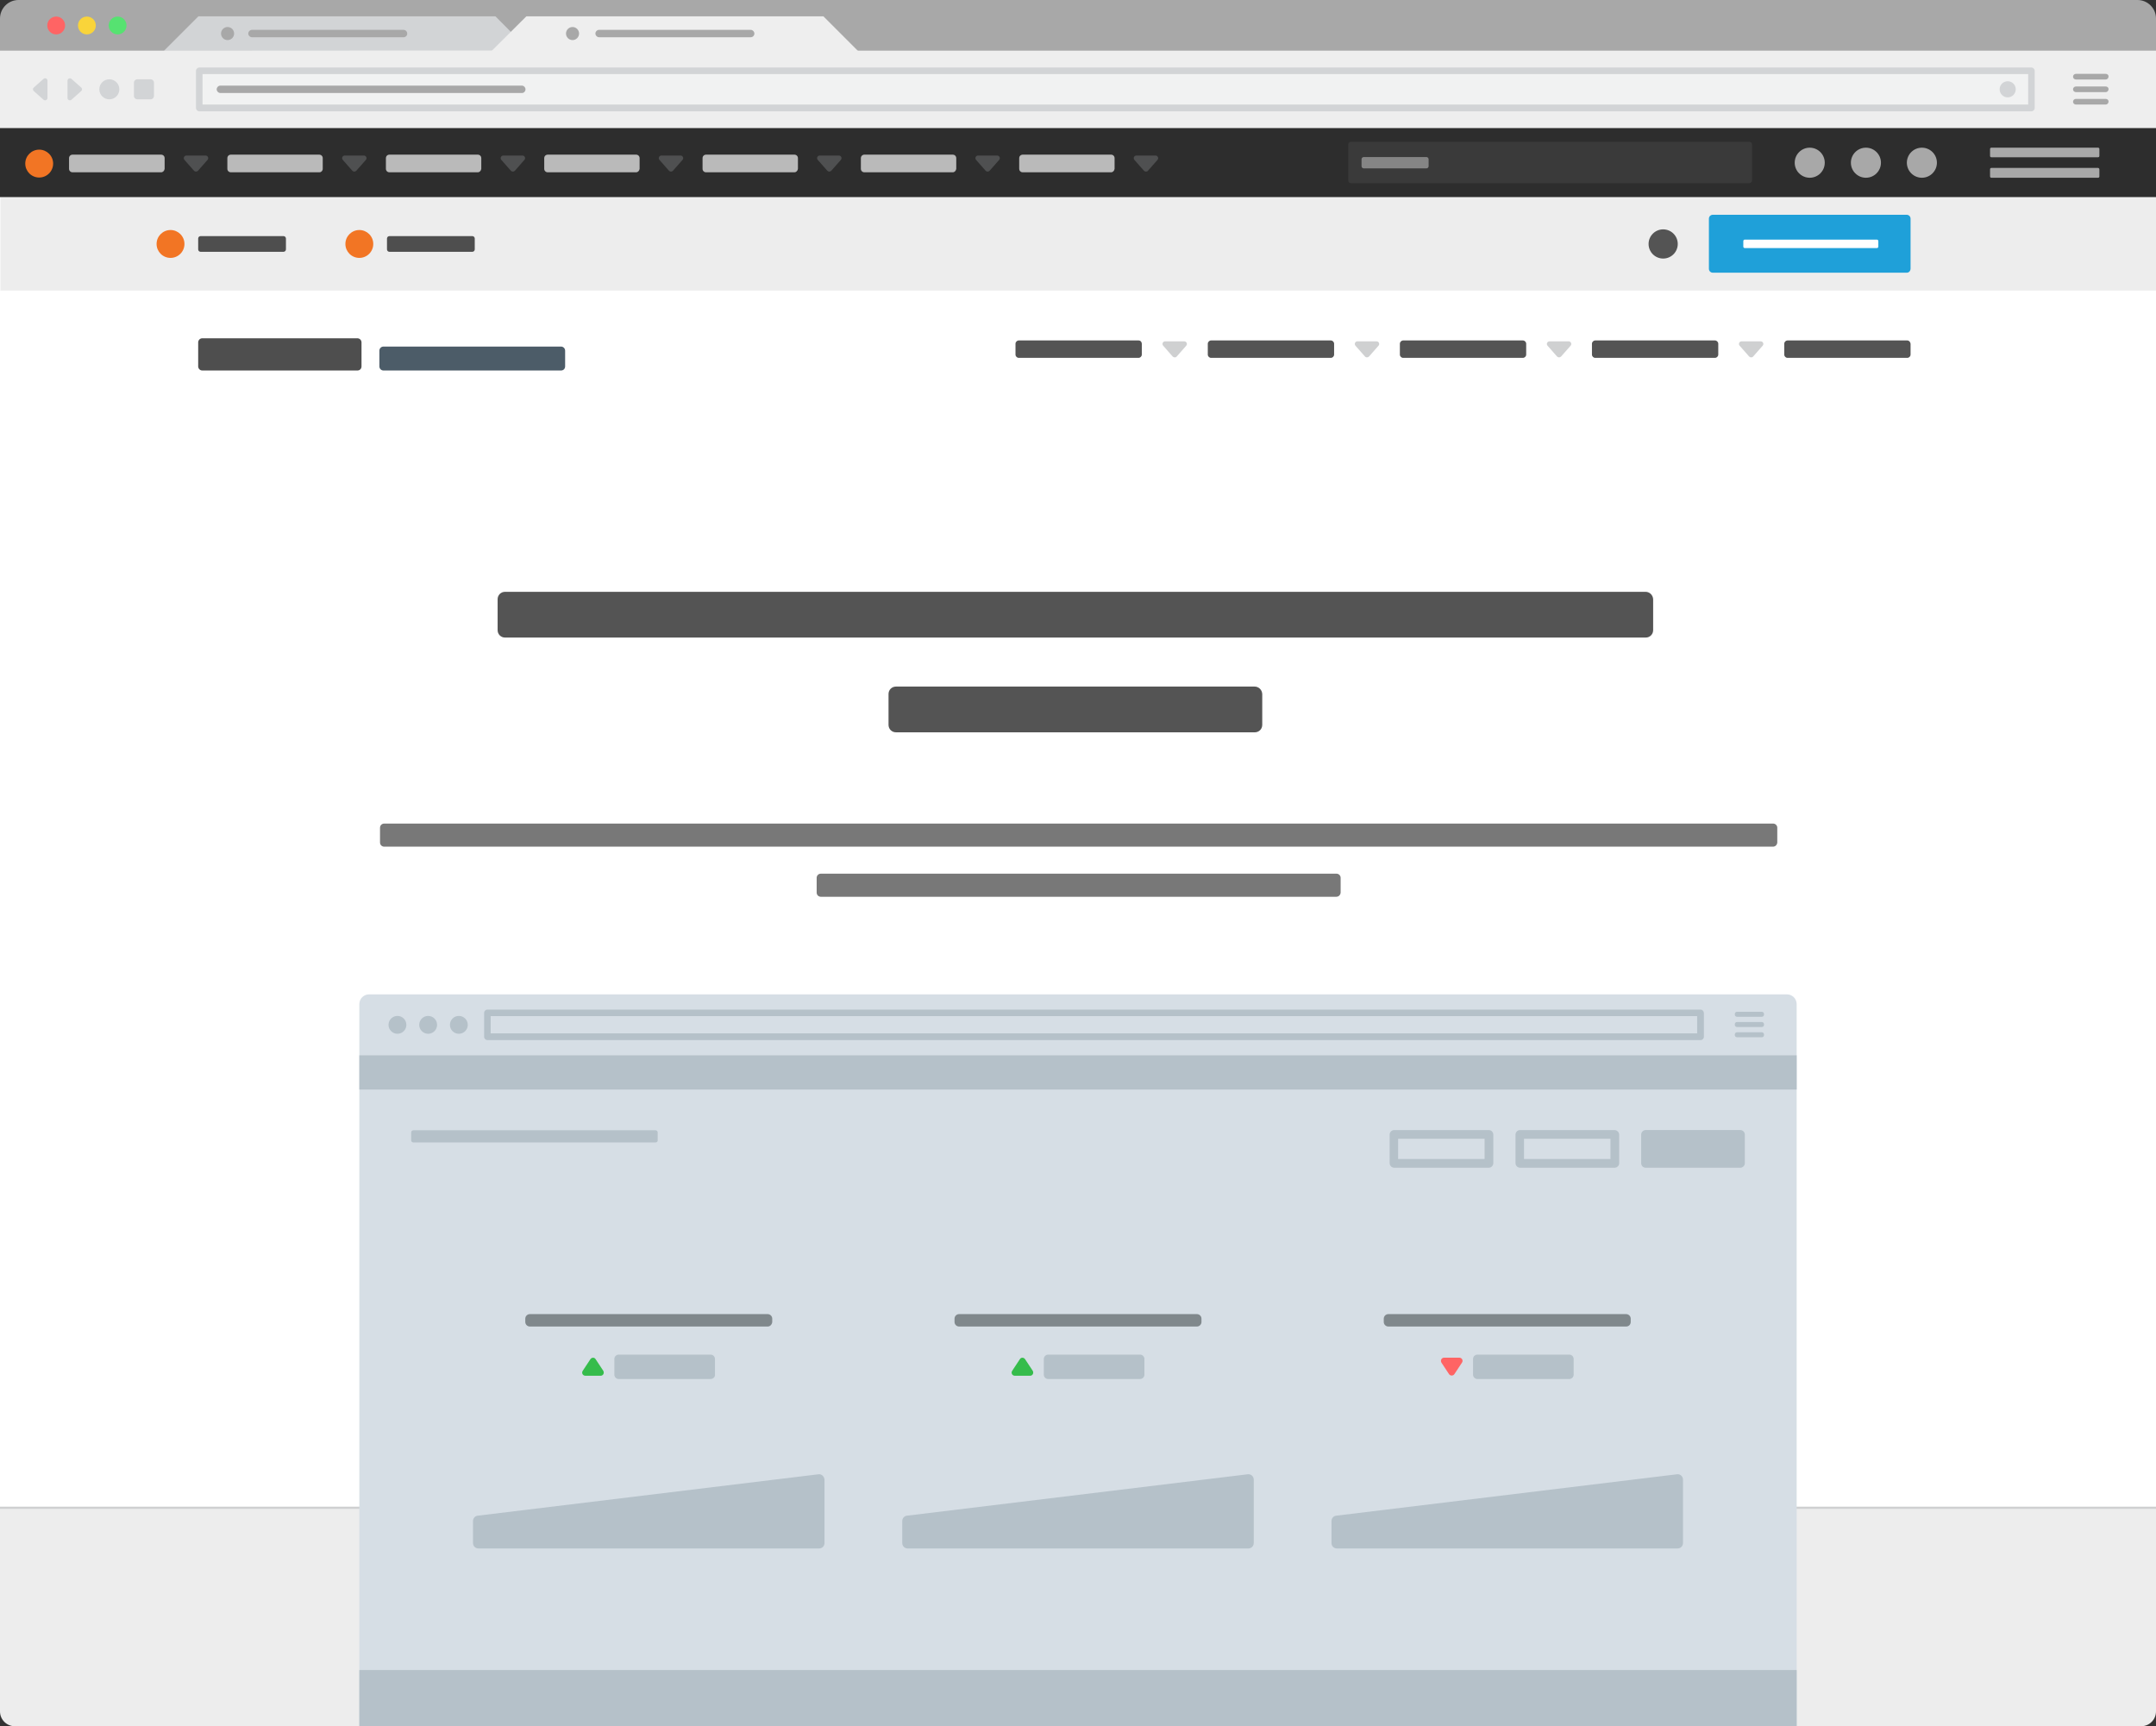 <?xml version="1.0" encoding="utf-8"?>
<!-- Generator: Adobe Illustrator 21.0.2, SVG Export Plug-In . SVG Version: 6.00 Build 0)  -->
<svg version="1.1" id="Layer_1" xmlns="http://www.w3.org/2000/svg" xmlns:xlink="http://www.w3.org/1999/xlink" x="0px" y="0px"
	 viewBox="0 0 990 792.5" style="enable-background:new 0 0 990 792.5;" xml:space="preserve">
<rect x="0" y="0" width="990" height="792.5" fill="#333333" stroke="none"/>
<style type="text/css">
	.st0{fill:#FFFFFF;}
	.st1{fill:#EDEDED;}
	.st2{fill:none;stroke:#CFD0D1;stroke-miterlimit:10;}
	.st3{fill:#2D2D2D;}
	.st4{fill:#545454;}
	.st5{fill:#787878;}
	.st6{fill:#4E4E4E;}
	.st7{fill:#4C5C68;}
	.st8{fill:#3A3A3A;}
	.st9{fill:#858585;}
	.st10{fill:#BABABA;}
	.st11{fill:#F27524;}
	.st12{fill:#D6DEE5;}
	.st13{fill:#B5C1C9;}
	.st14{fill:#A8A8A8;}
	.st15{fill:#1FA0D9;}
	.st16{fill:#CFD0D1;}
	.st17{fill:#4F5051;}
	.st18{fill:#80888C;}
	.st19{fill:#35BC4B;}
	.st20{fill:#FF6464;}
	.st21{fill:#F9D43A;}
	.st22{fill:#56E271;}
	.st23{fill:#D2D4D6;}
	.st24{fill:#EEEEEE;}
	.st25{fill:#F1F2F2;}
</style>
<g>
	<g id="Background">
		<path class="st0" d="M983.2,748H6.9c-3.8,0-6.9-3.1-6.9-6.8V89.4l990-1v652.7C990,744.9,986.9,748,983.2,748z"/>
	</g>
	<path class="st1" d="M0,692.2h990v93.5c0,3.8-3.1,6.8-6.8,6.8H6.8c-3.8,0-6.8-3.1-6.8-6.8V692.2z"/>
	<line class="st2" x1="990" y1="692.2" x2="0" y2="692.2"/>
	<rect x="0.2" y="90.7" class="st1" width="990" height="42.7"/>
	<rect y="53.7" class="st3" width="990" height="36.8"/>
	<path class="st4" d="M755.6,271.7H231.9c-1.9,0-3.4,1.5-3.4,3.4v14.2c0,1.9,1.5,3.4,3.4,3.4h523.8c1.9,0,3.4-1.5,3.4-3.4v-14.2
		C759,273.2,757.5,271.7,755.6,271.7z"/>
	<path class="st4" d="M576.1,315.2H411.4c-1.9,0-3.4,1.5-3.4,3.4v14.2c0,1.9,1.5,3.4,3.4,3.4h164.8c1.9,0,3.4-1.5,3.4-3.4v-14.2
		C579.5,316.7,578,315.2,576.1,315.2z"/>
	<path class="st4" d="M699.3,156.3h-55c-0.8,0-1.5,0.7-1.5,1.5v5c0,0.8,0.7,1.5,1.5,1.5h55c0.8,0,1.5-0.7,1.5-1.5v-5
		C700.8,157,700.1,156.3,699.3,156.3z"/>
	<path class="st4" d="M611.1,156.3h-55c-0.8,0-1.5,0.7-1.5,1.5v5c0,0.8,0.7,1.5,1.5,1.5h55c0.8,0,1.5-0.7,1.5-1.5v-5
		C612.6,157,611.9,156.3,611.1,156.3z"/>
	<path class="st4" d="M522.8,156.3h-55c-0.8,0-1.5,0.7-1.5,1.5v5c0,0.8,0.7,1.5,1.5,1.5h55c0.8,0,1.5-0.7,1.5-1.5v-5
		C524.3,157,523.7,156.3,522.8,156.3z"/>
	<path class="st4" d="M787.5,156.3h-55c-0.8,0-1.5,0.7-1.5,1.5v5c0,0.8,0.7,1.5,1.5,1.5h55c0.8,0,1.5-0.7,1.5-1.5v-5
		C789,157,788.3,156.3,787.5,156.3z"/>
	<path class="st4" d="M875.8,156.3h-55c-0.8,0-1.5,0.7-1.5,1.5v5c0,0.8,0.7,1.5,1.5,1.5h55c0.8,0,1.5-0.7,1.5-1.5v-5
		C877.2,157,876.6,156.3,875.8,156.3z"/>
	<path class="st5" d="M814.1,388.7H176.4c-1,0-1.9-0.8-1.9-1.9V380c0-1,0.8-1.9,1.9-1.9h637.8c1,0,1.9,0.8,1.9,1.9v6.8
		C816,387.9,815.2,388.7,814.1,388.7z"/>
	<path class="st5" d="M613.6,411.7H376.9c-1,0-1.9-0.8-1.9-1.9V403c0-1,0.8-1.9,1.9-1.9h236.8c1,0,1.9,0.8,1.9,1.9v6.8
		C615.5,410.9,614.7,411.7,613.6,411.7z"/>
	<path class="st6" d="M164.1,170.1H92.9c-1,0-1.9-0.8-1.9-1.9v-11c0-1,0.8-1.9,1.9-1.9h71.2c1,0,1.9,0.8,1.9,1.9v11
		C166,169.3,165.2,170.1,164.1,170.1z"/>
	<path class="st7" d="M257.6,170.1h-81.5c-1,0-1.9-0.8-1.9-1.9V161c0-1,0.8-1.9,1.9-1.9h81.5c1,0,1.9,0.8,1.9,1.9v7.2
		C259.5,169.3,258.7,170.1,257.6,170.1z"/>
	<path class="st8" d="M803.3,84.1h-183c-0.7,0-1.2-0.6-1.2-1.2V66.3c0-0.7,0.6-1.2,1.2-1.2h183c0.7,0,1.2,0.6,1.2,1.2v16.5
		C804.5,83.5,803.9,84.1,803.3,84.1z"/>
	<path class="st9" d="M655,77.3h-28.8c-0.5,0-1-0.4-1-1v-3.2c0-0.5,0.4-1,1-1H655c0.5,0,1,0.4,1,1v3.2C656,76.8,655.6,77.3,655,77.3
		z"/>
	<path class="st10" d="M219.4,79.1h-40.6c-0.9,0-1.6-0.7-1.6-1.6v-4.9c0-0.9,0.7-1.6,1.6-1.6h40.6c0.9,0,1.6,0.7,1.6,1.6v4.9
		C220.9,78.4,220.2,79.1,219.4,79.1z"/>
	<path class="st10" d="M292.1,79.1h-40.6c-0.9,0-1.6-0.7-1.6-1.6v-4.9c0-0.9,0.7-1.6,1.6-1.6h40.6c0.9,0,1.6,0.7,1.6,1.6v4.9
		C293.6,78.4,292.9,79.1,292.1,79.1z"/>
	<path class="st10" d="M146.7,79.1H106c-0.9,0-1.6-0.7-1.6-1.6v-4.9c0-0.9,0.7-1.6,1.6-1.6h40.6c0.9,0,1.6,0.7,1.6,1.6v4.9
		C148.2,78.4,147.5,79.1,146.7,79.1z"/>
	<path class="st10" d="M364.8,79.1h-40.6c-0.9,0-1.6-0.7-1.6-1.6v-4.9c0-0.9,0.7-1.6,1.6-1.6h40.6c0.9,0,1.6,0.7,1.6,1.6v4.9
		C366.3,78.4,365.6,79.1,364.8,79.1z"/>
	<path class="st10" d="M510.2,79.1h-40.6c-0.9,0-1.6-0.7-1.6-1.6v-4.9c0-0.9,0.7-1.6,1.6-1.6h40.6c0.9,0,1.6,0.7,1.6,1.6v4.9
		C511.7,78.4,511,79.1,510.2,79.1z"/>
	<path class="st10" d="M437.5,79.1h-40.6c-0.9,0-1.6-0.7-1.6-1.6v-4.9c0-0.9,0.7-1.6,1.6-1.6h40.6c0.9,0,1.6,0.7,1.6,1.6v4.9
		C439,78.4,438.3,79.1,437.5,79.1z"/>
	<path class="st10" d="M74,79.1H33.3c-0.9,0-1.6-0.7-1.6-1.6v-4.9c0-0.9,0.7-1.6,1.6-1.6H74c0.9,0,1.6,0.7,1.6,1.6v4.9
		C75.5,78.4,74.8,79.1,74,79.1z"/>
	<g>
		<path class="st6" d="M130.2,115.6H92.1c-0.6,0-1.1-0.5-1.1-1.1v-5c0-0.6,0.5-1.1,1.1-1.1h38.1c0.6,0,1.1,0.5,1.1,1.1v5
			C131.3,115.1,130.8,115.6,130.2,115.6z"/>
		<circle class="st11" cx="78.3" cy="112" r="6.4"/>
	</g>
	<g>
		<path class="st6" d="M216.9,115.6h-38.1c-0.6,0-1.1-0.5-1.1-1.1v-5c0-0.6,0.5-1.1,1.1-1.1h38.1c0.6,0,1.1,0.5,1.1,1.1v5
			C218,115.1,217.5,115.6,216.9,115.6z"/>
		<circle class="st11" cx="165" cy="112" r="6.4"/>
	</g>
	<circle class="st11" cx="18" cy="75.1" r="6.4"/>
	<path class="st12" d="M825,792.7H165V461c0-2.5,2-4.5,4.5-4.5h651c2.5,0,4.5,2,4.5,4.5V792.7z"/>
	<rect x="165" y="484.5" class="st13" width="660" height="15.7"/>
	<rect x="165" y="766.7" class="st13" width="660" height="26"/>
	<path class="st13" d="M301,524.5H189.8c-0.6,0-1-0.5-1-1v-3.6c0-0.6,0.5-1,1-1H301c0.6,0,1,0.5,1,1v3.6
		C302.1,524,301.6,524.5,301,524.5z"/>
	<path class="st13" d="M755.7,536.1h43.4c1.2,0,2.1-1,2.1-2.1v-13.1c0-1.2-1-2.1-2.1-2.1h-43.4c-1.2,0-2.1,1-2.1,2.1V534
		C753.6,535.2,754.5,536.1,755.7,536.1z"/>
	<g>
		<path class="st13" d="M739.5,522.8v9.3h-39.7v-9.3H739.5 M741.3,518.8H698c-1.2,0-2.1,1-2.1,2.1V534c0,1.2,1,2.1,2.1,2.1h43.4
			c1.2,0,2.1-1,2.1-2.1v-13.1C743.5,519.8,742.5,518.8,741.3,518.8L741.3,518.8z"/>
	</g>
	<g>
		<path class="st13" d="M681.7,522.8v9.3H642v-9.3H681.7 M683.6,518.8h-43.4c-1.2,0-2.1,1-2.1,2.1V534c0,1.2,1,2.1,2.1,2.1h43.4
			c1.2,0,2.1-1,2.1-2.1v-13.1C685.7,519.8,684.8,518.8,683.6,518.8L683.6,518.8z"/>
	</g>
	<circle class="st14" cx="831" cy="74.7" r="6.9"/>
	<circle class="st14" cx="856.8" cy="74.7" r="6.9"/>
	<circle class="st14" cx="882.5" cy="74.7" r="6.9"/>
	<path class="st14" d="M963.4,67.8h-49c-0.4,0-0.6,0.3-0.6,0.6v3.2c0,0.4,0.3,0.6,0.6,0.6h49c0.4,0,0.6-0.3,0.6-0.6v-3.2
		C964,68,963.7,67.8,963.4,67.8z"/>
	<path class="st14" d="M963.4,77.1h-49c-0.4,0-0.6,0.3-0.6,0.6V81c0,0.4,0.3,0.6,0.6,0.6h49c0.4,0,0.6-0.3,0.6-0.6v-3.2
		C964,77.4,963.7,77.1,963.4,77.1z"/>
	<path class="st15" d="M875.5,125.2h-89c-1,0-1.8-0.8-1.8-1.8v-23c0-1,0.8-1.8,1.8-1.8h89c1,0,1.8,0.8,1.8,1.8v23
		C877.2,124.5,876.5,125.2,875.5,125.2z"/>
	<path class="st0" d="M861.8,113.9h-60.6c-0.4,0-0.7-0.3-0.7-0.7v-2.5c0-0.4,0.3-0.7,0.7-0.7h60.6c0.4,0,0.7,0.3,0.7,0.7v2.5
		C862.5,113.6,862.2,113.9,861.8,113.9z"/>
	<circle class="st4" cx="763.7" cy="112" r="6.7"/>
	<path class="st16" d="M538.5,163.7l-4.4-5c-0.7-0.8-0.1-2,0.9-2h8.8c1,0,1.6,1.2,0.9,2l-4.4,5C539.9,164.2,539,164.2,538.5,163.7z"
		/>
	<path class="st16" d="M626.8,163.7l-4.4-5c-0.7-0.8-0.1-2,0.9-2h8.8c1,0,1.6,1.2,0.9,2l-4.4,5C628.1,164.2,627.2,164.2,626.8,163.7
		z"/>
	<path class="st16" d="M715,163.7l-4.4-5c-0.7-0.8-0.1-2,0.9-2h8.8c1,0,1.6,1.2,0.9,2l-4.4,5C716.3,164.2,715.5,164.2,715,163.7z"/>
	<path class="st16" d="M803.2,163.7l-4.4-5c-0.7-0.8-0.1-2,0.9-2h8.8c1,0,1.6,1.2,0.9,2l-4.4,5C804.6,164.2,803.7,164.2,803.2,163.7
		z"/>
	<path class="st17" d="M234.6,78.4l-4.4-5c-0.7-0.8-0.1-2,0.9-2h8.8c1,0,1.6,1.2,0.9,2l-4.4,5C235.9,78.9,235.1,78.9,234.6,78.4z"/>
	<path class="st17" d="M161.8,78.4l-4.4-5c-0.7-0.8-0.1-2,0.9-2h8.8c1,0,1.6,1.2,0.9,2l-4.4,5C163.1,78.9,162.3,78.9,161.8,78.4z"/>
	<path class="st17" d="M89.1,78.4l-4.4-5c-0.7-0.8-0.1-2,0.9-2h8.8c1,0,1.6,1.2,0.9,2l-4.4,5C90.4,78.9,89.6,78.9,89.1,78.4z"/>
	<path class="st17" d="M307.2,78.4l-4.4-5c-0.7-0.8-0.1-2,0.9-2h8.8c1,0,1.6,1.2,0.9,2l-4.4,5C308.5,78.9,307.7,78.9,307.2,78.4z"/>
	<path class="st17" d="M379.9,78.4l-4.4-5c-0.7-0.8-0.1-2,0.9-2h8.8c1,0,1.6,1.2,0.9,2l-4.4,5C381.2,78.9,380.4,78.9,379.9,78.4z"/>
	<path class="st17" d="M452.6,78.4l-4.4-5c-0.7-0.8-0.1-2,0.9-2h8.8c1,0,1.6,1.2,0.9,2l-4.4,5C453.9,78.9,453.1,78.9,452.6,78.4z"/>
	<path class="st17" d="M525.3,78.4l-4.4-5c-0.7-0.8-0.1-2,0.9-2h8.8c1,0,1.6,1.2,0.9,2l-4.4,5C526.7,78.9,525.8,78.9,525.3,78.4z"/>
	<circle class="st13" cx="182.5" cy="470.5" r="4.1"/>
	<circle class="st13" cx="196.6" cy="470.5" r="4.1"/>
	<circle class="st13" cx="210.7" cy="470.5" r="4.1"/>
	<path class="st13" d="M376.1,676.8l-156.4,19c-1.4,0-2.5,1.1-2.5,2.5v10.1c0,1.4,1.1,2.5,2.5,2.5h156.4c1.4,0,2.5-1.1,2.5-2.5
		v-29.1C378.5,677.9,377.4,676.8,376.1,676.8z"/>
	<path class="st18" d="M352.5,609H243.3c-1.1,0-2.1-0.9-2.1-2.1v-1.5c0-1.1,0.9-2.1,2.1-2.1h109.2c1.1,0,2.1,0.9,2.1,2.1v1.5
		C354.5,608.1,353.6,609,352.5,609z"/>
	<path class="st13" d="M573.2,676.8l-156.4,19c-1.4,0-2.5,1.1-2.5,2.5v10.1c0,1.4,1.1,2.5,2.5,2.5h156.4c1.4,0,2.5-1.1,2.5-2.5
		v-29.1C575.7,677.9,574.6,676.8,573.2,676.8z"/>
	<path class="st18" d="M549.6,609H440.4c-1.1,0-2.1-0.9-2.1-2.1v-1.5c0-1.1,0.9-2.1,2.1-2.1h109.2c1.1,0,2.1,0.9,2.1,2.1v1.5
		C551.7,608.1,550.7,609,549.6,609z"/>
	<path class="st13" d="M770.3,676.8l-156.4,19c-1.4,0-2.5,1.1-2.5,2.5v10.1c0,1.4,1.1,2.5,2.5,2.5h156.4c1.4,0,2.5-1.1,2.5-2.5
		v-29.1C772.8,677.9,771.7,676.8,770.3,676.8z"/>
	<path class="st18" d="M746.7,609H637.5c-1.1,0-2.1-0.9-2.1-2.1v-1.5c0-1.1,0.9-2.1,2.1-2.1h109.2c1.1,0,2.1,0.9,2.1,2.1v1.5
		C748.8,608.1,747.9,609,746.7,609z"/>
	<path class="st13" d="M326.3,633.1h-42.2c-1.1,0-2-0.9-2-2v-7.2c0-1.1,0.9-2,2-2h42.2c1.1,0,2,0.9,2,2v7.2
		C328.4,632.2,327.4,633.1,326.3,633.1z"/>
	<path class="st19" d="M273.5,624l3.5,5.3c0.6,1,0,2.3-1.2,2.3h-7c-1.2,0-1.9-1.3-1.2-2.3l3.5-5.3C271.7,623.1,273,623.1,273.5,624z
		"/>
	<path class="st13" d="M523.5,633.1h-42.2c-1.1,0-2-0.9-2-2v-7.2c0-1.1,0.9-2,2-2h42.2c1.1,0,2,0.9,2,2v7.2
		C525.5,632.2,524.6,633.1,523.5,633.1z"/>
	<path class="st19" d="M470.7,624l3.5,5.3c0.6,1,0,2.3-1.2,2.3h-7c-1.2,0-1.9-1.3-1.2-2.3l3.5-5.3
		C468.8,623.1,470.1,623.1,470.7,624z"/>
	<path class="st13" d="M720.6,633.1h-42.2c-1.1,0-2-0.9-2-2v-7.2c0-1.1,0.9-2,2-2h42.2c1.1,0,2,0.9,2,2v7.2
		C722.6,632.2,721.7,633.1,720.6,633.1z"/>
	<path class="st20" d="M665.4,630.9l-3.5-5.3c-0.6-1,0-2.3,1.2-2.3h7c1.2,0,1.9,1.3,1.2,2.3l-3.5,5.3
		C667.2,631.7,666,631.7,665.4,630.9z"/>
	<path class="st14" d="M990,23.3H0V8.5C0,3.8,3.8,0,8.5,0h973c4.7,0,8.5,3.8,8.5,8.5V23.3z"/>
	<circle class="st20" cx="25.8" cy="11.7" r="4.1"/>
	<circle class="st21" cx="39.9" cy="11.7" r="4.1"/>
	<circle class="st22" cx="54" cy="11.7" r="4.1"/>
	<polygon class="st23" points="75.3,23.3 91.1,7.5 227.5,7.5 243.3,23.4 	"/>
	<polygon class="st24" points="222.3,26.8 241.7,7.5 378.1,7.5 397.4,26.8 	"/>
	<path class="st14" d="M185.3,17.1h-69.6c-0.9,0-1.7-0.8-1.7-1.7l0,0c0-0.9,0.8-1.7,1.7-1.7h69.6c0.9,0,1.7,0.8,1.7,1.7l0,0
		C187,16.4,186.2,17.1,185.3,17.1z"/>
	<path class="st14" d="M344.7,17.1h-69.6c-0.9,0-1.7-0.8-1.7-1.7l0,0c0-0.9,0.8-1.7,1.7-1.7h69.6c0.9,0,1.7,0.8,1.7,1.7l0,0
		C346.4,16.4,345.6,17.1,344.7,17.1z"/>
	<circle class="st14" cx="262.9" cy="15.4" r="3"/>
	<circle class="st14" cx="104.5" cy="15.4" r="3"/>
	<polygon class="st24" points="990,58.8 0,58.8 0,23.2 990,23.2 990,23.2 	"/>
	<path class="st14" d="M966.9,33.9h-13.7c-0.7,0-1.3,0.6-1.3,1.3l0,0c0,0.7,0.6,1.3,1.3,1.3h13.7c0.7,0,1.3-0.6,1.3-1.3l0,0
		C968.3,34.5,967.7,33.9,966.9,33.9z"/>
	<path class="st14" d="M966.9,39.7h-13.7c-0.7,0-1.3,0.6-1.3,1.3l0,0c0,0.7,0.6,1.3,1.3,1.3h13.7c0.7,0,1.3-0.6,1.3-1.3l0,0
		C968.3,40.3,967.7,39.7,966.9,39.7z"/>
	<path class="st14" d="M966.9,45.4h-13.7c-0.7,0-1.3,0.6-1.3,1.3l0,0c0,0.7,0.6,1.3,1.3,1.3h13.7c0.7,0,1.3-0.6,1.3-1.3l0,0
		C968.3,46,967.7,45.4,966.9,45.4z"/>
	<polygon class="st25" points="91.5,49.5 91.5,32.5 932.8,32.5 932.8,49.5 	"/>
	<path class="st23" d="M931.3,34v14H93V34H931.3 M932.8,31H91.5c-0.8,0-1.5,0.7-1.5,1.5v17.1c0,0.8,0.7,1.5,1.5,1.5h841.3
		c0.8,0,1.5-0.7,1.5-1.5V32.5C934.3,31.7,933.6,31,932.8,31L932.8,31z"/>
	<path class="st14" d="M239.7,42.7H101.2c-0.9,0-1.7-0.8-1.7-1.7l0,0c0-0.9,0.8-1.7,1.7-1.7h138.4c0.9,0,1.7,0.8,1.7,1.7l0,0
		C241.3,41.9,240.6,42.7,239.7,42.7z"/>
	<circle class="st23" cx="50.2" cy="41" r="4.6"/>
	<path class="st23" d="M15.5,40.2l4.5-4c0.7-0.6,1.8-0.1,1.8,0.8v8c0,0.9-1.1,1.4-1.8,0.8l-4.5-4C15,41.4,15,40.6,15.5,40.2z"/>
	<path class="st23" d="M37.3,41.8l-4.5,4C32.1,46.4,31,45.9,31,45v-8c0-0.9,1.1-1.4,1.8-0.8l4.5,4C37.8,40.6,37.8,41.4,37.3,41.8z"
		/>
	<path class="st23" d="M69.1,45.6h-6c-0.9,0-1.6-0.7-1.6-1.6v-6c0-0.9,0.7-1.6,1.6-1.6h6c0.9,0,1.6,0.7,1.6,1.6v6
		C70.7,44.9,70,45.6,69.1,45.6z"/>
	<circle class="st23" cx="921.9" cy="41" r="3.7"/>
	<g>
		<g>
			<path class="st13" d="M779.3,466.5v7.9h-554v-7.9H779.3 M780.9,463.5H223.8c-0.8,0-1.5,0.7-1.5,1.5v11c0,0.8,0.7,1.5,1.5,1.5
				h557.1c0.8,0,1.5-0.7,1.5-1.5v-11C782.3,464.2,781.7,463.5,780.9,463.5L780.9,463.5z"/>
		</g>
	</g>
	<path class="st13" d="M809,464.5h-11.4c-0.5,0-1,0.4-1,1v0.3c0,0.5,0.4,1,1,1H809c0.5,0,1-0.4,1-1v-0.3
		C810,464.9,809.5,464.5,809,464.5z"/>
	<path class="st13" d="M809,469.2h-11.4c-0.5,0-1,0.4-1,1v0.3c0,0.5,0.4,1,1,1H809c0.5,0,1-0.4,1-1v-0.3
		C810,469.6,809.5,469.2,809,469.2z"/>
	<path class="st13" d="M809,473.9h-11.4c-0.5,0-1,0.4-1,1v0.3c0,0.5,0.4,1,1,1H809c0.5,0,1-0.4,1-1v-0.3
		C810,474.3,809.5,473.9,809,473.9z"/>
</g>
</svg>
